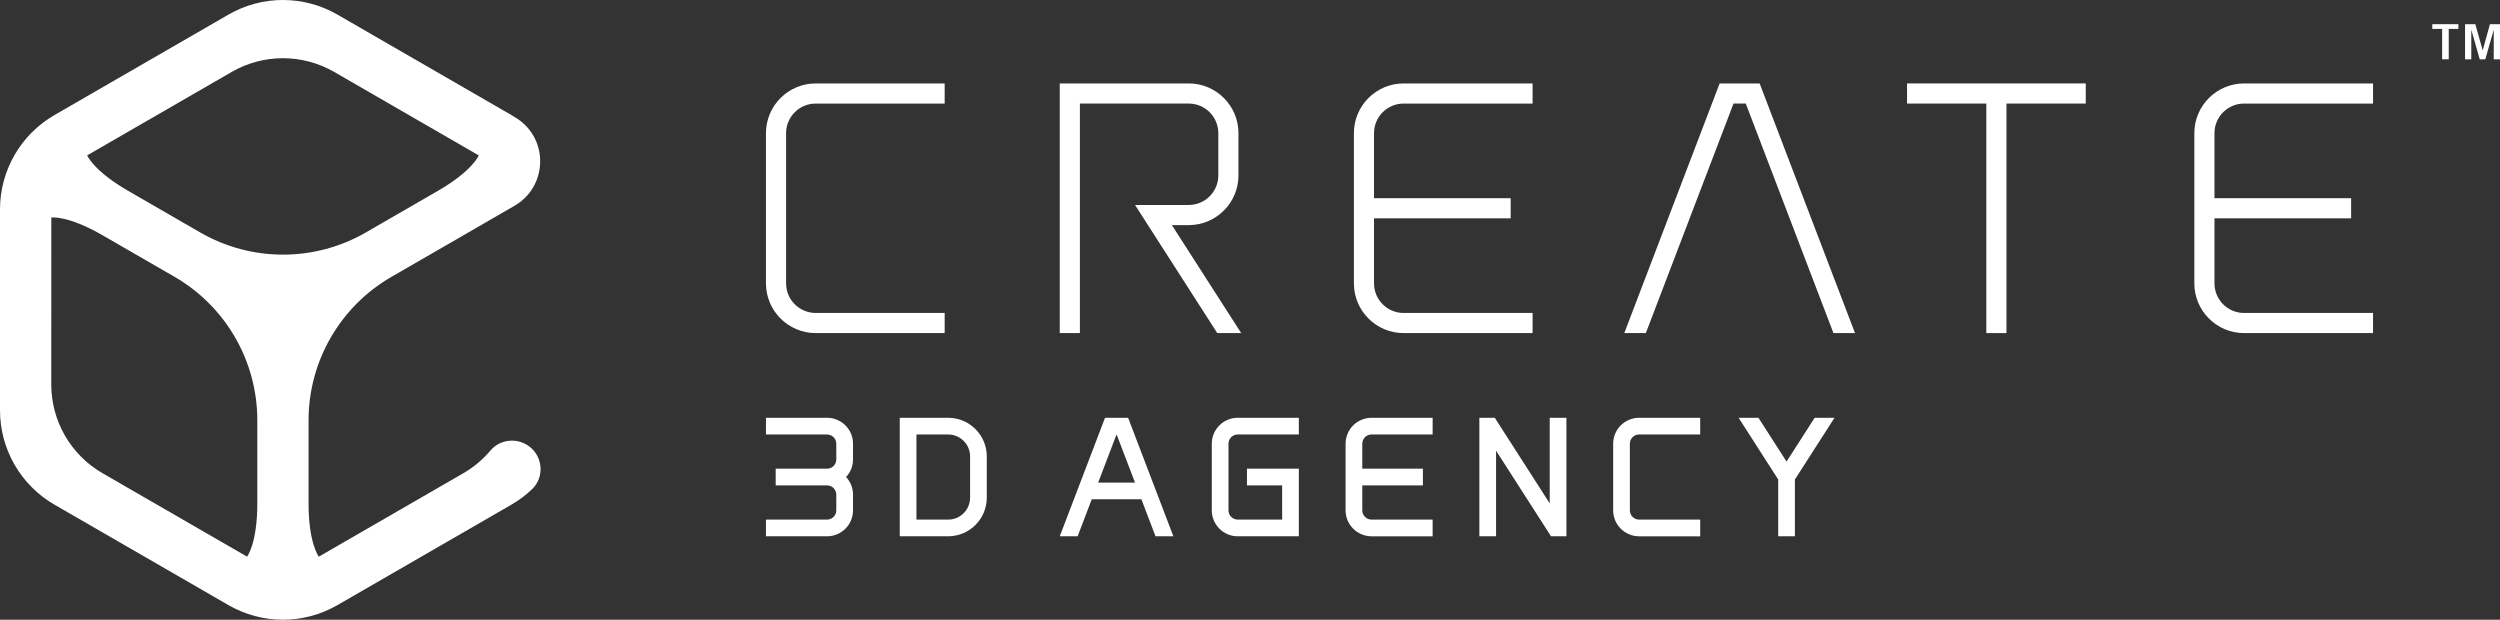 <?xml version="1.0" encoding="UTF-8"?>
<svg id="b" data-name="Layer 2" xmlns="http://www.w3.org/2000/svg" width="699.522" height="173.402" viewBox="0 0 699.522 173.402">
  <rect x="0" y="0" width="699.522" height="173.402" fill="#333333" stroke="none"/>
  <g id="c" data-name="Design">
    <g id="d" data-name="08">
      <g id="e" data-name="CREATE">
        <path d="m627.905,93.199c-7.67,0-13.911-6.239-13.911-13.909v-42.035c0-7.669,6.24-13.909,13.911-13.909h36.094v5.632h-36.094c-4.564,0-8.276,3.713-8.276,8.277v18.201h38.24v5.634h-38.24v18.201c0,4.564,3.713,8.277,8.276,8.277h36.094v5.632h-36.094Z" fill="#fff" stroke-width="0"/>
        <polygon points="555.793 93.199 555.793 28.978 533.608 28.978 533.608 23.346 583.613 23.346 583.613 28.978 561.428 28.978 561.428 93.199 555.793 93.199" fill="#fff" stroke-width="0"/>
        <polygon points="513.014 93.199 488.484 28.978 485.05 28.978 460.521 93.199 454.49 93.199 481.172 23.346 492.363 23.346 519.045 93.199 513.014 93.199" fill="#fff" stroke-width="0"/>
        <path d="m392.739,93.199c-7.669,0-13.909-6.239-13.909-13.909v-42.035c0-7.669,6.24-13.909,13.909-13.909h36.094v5.632h-36.094c-4.564,0-8.276,3.713-8.276,8.277v18.201h38.24v5.634h-38.24v18.201c0,4.564,3.713,8.277,8.276,8.277h36.094v5.632h-36.094Z" fill="#fff" stroke-width="0"/>
        <path d="m340.602,93.199l-23.009-35.846h15.031c4.563,0,8.275-3.713,8.275-8.276v-11.822c0-4.564-3.712-8.277-8.275-8.277h-30.462v64.221h-5.632V23.346h36.094c7.669,0,13.909,6.239,13.909,13.909v11.822c0,7.67-6.239,13.911-13.909,13.911h-4.72l19.392,30.212h-6.694Z" fill="#fff" stroke-width="0"/>
        <path d="m228.232,93.199c-7.669,0-13.909-6.239-13.909-13.909v-42.035c0-7.669,6.24-13.909,13.909-13.909h36.094v5.632h-36.094c-4.564,0-8.277,3.713-8.277,8.277v42.035c0,4.564,3.713,8.277,8.277,8.277h36.094v5.632h-36.094Z" fill="#fff" stroke-width="0"/>
      </g>
      <g id="f" data-name="TM">
        <path d="m683.33,16.593v-8.506h-2.753v-1.321h7.303v1.321h-2.704v8.506h-1.846Z" fill="#fff" stroke-width="0"/>
        <path d="m689.742,16.593V6.767h2.882l2.04,7.281h.033l2.008-7.281h2.817v9.827h-1.749v-8.175h-.032l-2.332,8.175h-1.554l-2.332-8.175h-.032v8.175h-1.749Z" fill="#fff" stroke-width="0"/>
      </g>
      <g id="g" data-name="3DAGENCY">
        <path d="m458.634,150.06c-4.001,0-7.257-3.256-7.257-7.258v-18.646c0-4.002,3.256-7.258,7.257-7.258h17.099v4.671h-17.099c-1.425,0-2.585,1.16-2.585,2.587v18.646c0,1.426,1.16,2.587,2.585,2.587h17.099v4.672h-17.099Z" fill="#fff" stroke-width="0"/>
        <polygon points="497.557 150.06 497.557 134.164 486.475 116.897 492.025 116.897 499.893 129.155 507.761 116.897 513.312 116.897 502.229 134.164 502.229 150.06 497.557 150.06" fill="#fff" stroke-width="0"/>
        <g id="h" data-name="3D">
          <path d="m251.759,150.06v-33.158h13.537c2.887,0,5.602,1.124,7.645,3.166,2.044,2.044,3.17,4.76,3.17,7.649v11.526c0,2.889-1.125,5.606-3.167,7.647-2.047,2.043-4.763,3.169-7.648,3.169h-13.537Zm13.537-4.671c1.641,0,3.185-.639,4.345-1.8,1.161-1.159,1.799-2.703,1.799-4.345v-11.526c0-1.642-.638-3.185-1.799-4.345-1.16-1.161-2.704-1.8-4.345-1.8h-8.867v23.817h8.867Z" fill="#fff" stroke-width="0"/>
          <path d="m238.683,128.557c0,1.9-.74,3.62-1.94,4.92,1.2,1.29,1.94,3.03,1.94,4.93v4.4c0,4-3.26,7.25-7.26,7.25h-17.1v-4.67h17.1c1.42,0,2.58-1.16,2.58-2.58v-4.4c0-1.43-1.16-2.59-2.58-2.59h-14.38v-4.67h14.38c1.42,0,2.58-1.16,2.58-2.59v-4.4c0-1.42-1.16-2.58-2.58-2.58v-.01h-17.1v-4.67h17.1c4,0,7.26,3.26,7.26,7.26v4.4Z" fill="#fff" stroke-width="0"/>
        </g>
        <polygon points="433.988 150.06 418.614 126.106 418.614 150.06 413.941 150.06 413.941 116.897 418.252 116.897 433.625 140.85 433.625 116.897 438.298 116.897 438.298 150.06 433.988 150.06" fill="#fff" stroke-width="0"/>
        <path d="m383.764,150.06c-4.002,0-7.259-3.256-7.259-7.258v-18.646c0-4.002,3.256-7.258,7.259-7.258h17.099v4.671h-17.099c-1.425,0-2.585,1.16-2.585,2.587v6.988h16.966v4.672h-16.966v6.987c0,1.426,1.16,2.587,2.585,2.587h17.099v4.672h-17.099Z" fill="#fff" stroke-width="0"/>
        <path d="m323.326,150.06l-3.957-10.36h-13.883l-3.957,10.36h-4.997l12.667-33.163h6.459l12.667,33.163h-5Zm-5.742-15.031l-5.143-13.461h-.026l-5.141,13.461h10.311Z" fill="#fff" stroke-width="0"/>
        <path d="m346.328,150.06c-4.002,0-7.258-3.256-7.258-7.258v-18.647c0-4.002,3.256-7.257,7.258-7.257h17.099v4.672h-17.099c-1.426,0-2.586,1.16-2.586,2.586v18.647c0,1.426,1.16,2.586,2.586,2.586h12.427v-9.574h-9.842v-4.672h14.514v18.917h-17.099Z" fill="#fff" stroke-width="0"/>
      </g>
      <path d="m147.286,124.385c-3.325-1.92-7.586-1.248-10.062,1.687-2.107,2.498-4.656,4.653-7.574,6.338l-40.441,23.349s-2.869-3.635-2.869-14.87v-23.271c0-16.559,8.834-31.86,23.174-40.139l20.18-11.651,14.276-8.25c9.177-5.303,9.654-18.419.845-24.314-.558-.374-1.131-.73-1.718-1.069L94.409,4.084c-9.43-5.445-21.049-5.445-30.48,0L15.24,32.194C5.81,37.639,0,47.701,0,58.59v56.221c0,10.889,5.81,20.952,15.24,26.396l48.689,28.111c9.43,5.445,21.049,5.445,30.48,0l48.689-28.111c2.099-1.212,4.019-2.653,5.735-4.282,3.814-3.619,3.007-9.913-1.546-12.542h0Zm-75.289,16.503c0,11.236-2.869,14.87-2.869,14.87l-40.441-23.349c-8.876-5.124-14.344-14.595-14.344-24.844l.013-46.705s4.582-.667,14.313,4.951l20.153,11.635c14.34,8.279,23.174,23.58,23.174,40.139v23.302Zm-15.976-75.847l-20.18-11.651c-9.73-5.618-11.444-9.92-11.444-9.92l40.429-23.342c8.875-5.124,19.81-5.124,28.685,0l40.456,23.357s-1.714,4.302-11.444,9.92l-20.153,11.635c-14.34,8.28-32.009,8.28-46.349,0Z" fill="#fff" stroke-width="0"/>
    </g>
  </g>
</svg>
